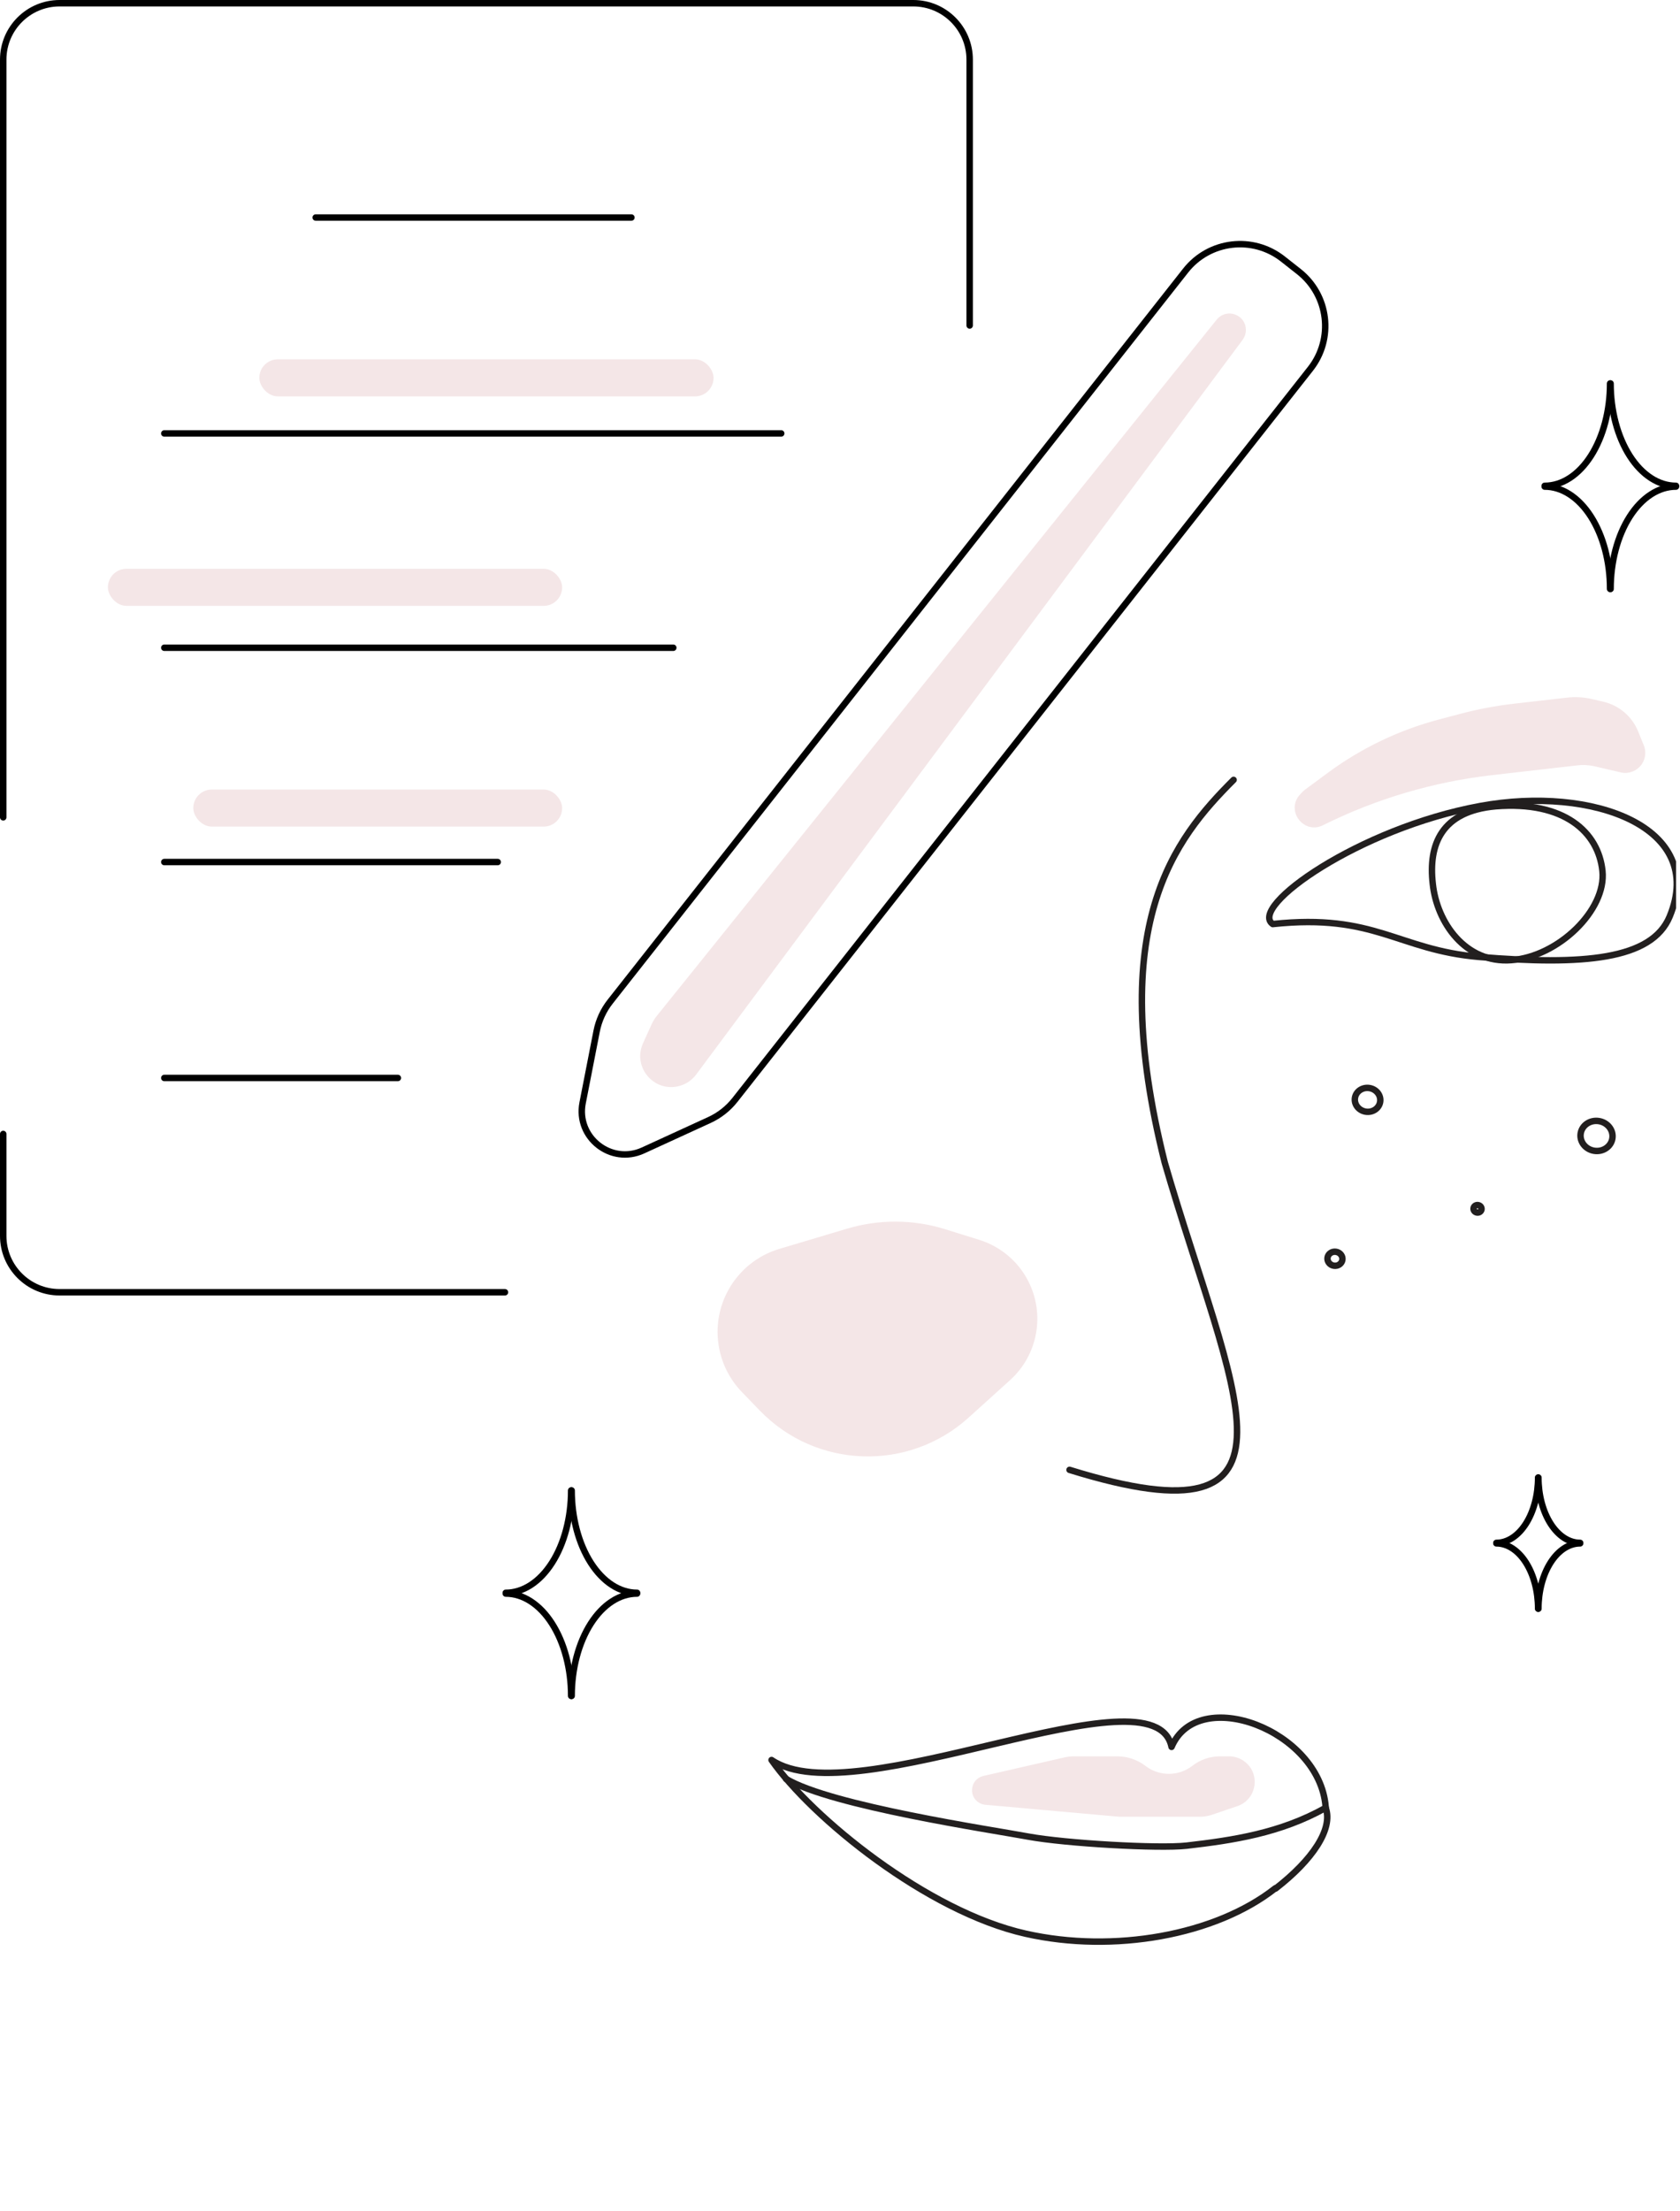 <svg width="1043" height="1372" viewBox="0 0 1043 1372" fill="none" xmlns="http://www.w3.org/2000/svg">
<path d="M796.462 160.744L806.346 168.526C825.004 183.218 828.219 210.254 813.528 228.912L456.278 682.608C452.056 687.97 446.618 692.25 440.414 695.094L399.212 713.983C379.351 723.089 357.519 705.898 361.712 684.455L370.41 639.971C371.72 633.274 374.605 626.984 378.827 621.622L736.077 167.926C750.769 149.268 777.804 146.052 796.462 160.744Z" stroke="black" stroke-width="4"/>
<path d="M313.5 802H37C17.67 802 2 786.33 2 767V703.75M602 202V37C602 17.67 586.33 2 567 2H302H37C17.67 2 2 17.67 2 37V409V507.25" stroke="black" stroke-width="4" stroke-linecap="round"/>
<path d="M196 135H392" stroke="black" stroke-width="4" stroke-linecap="round"/>
<path d="M102 269H485" stroke="black" stroke-width="4" stroke-linecap="round"/>
<path d="M102 402H418" stroke="black" stroke-width="4" stroke-linecap="round"/>
<path d="M102 669H247" stroke="black" stroke-width="4" stroke-linecap="round"/>
<path d="M102 535H309" stroke="black" stroke-width="4" stroke-linecap="round"/>
<g clip-path="url(#clip0_134_515)">
<path d="M664 912.209C820.849 960.857 764.77 865.022 723.111 721.523C686.032 573.823 729.24 520.608 765.861 484" stroke="#221F1F" stroke-width="4" stroke-linecap="round" stroke-linejoin="round"/>
<path d="M918.147 593.87C867.765 589.549 853.676 566.688 790.167 573.483C774.789 562.891 843.732 513.993 918.93 500.232C988.932 487.38 1059.5 513.387 1036.6 568.786C1025.44 595.694 983.006 599.24 918.14 593.87H918.147Z" stroke="#221F1F" stroke-width="4" stroke-linecap="round" stroke-linejoin="round"/>
<path d="M823 1121.97C794.922 1137.71 765.489 1142.11 736.637 1145.44C719.362 1147.36 661.479 1144.07 638.308 1139.8C615.903 1135.62 515.966 1120.76 488 1104" stroke="#221F1F" stroke-width="4" stroke-linecap="round" stroke-linejoin="round"/>
<path d="M823.056 1122C827.708 1135.11 814.824 1154.33 792 1172" stroke="#221F1F" stroke-width="4" stroke-linecap="round" stroke-linejoin="round"/>
<path d="M791.725 1171.91C754.578 1201.14 691.23 1212.37 636.778 1200.08C575.605 1186.38 504.002 1128.06 479 1092.28C530.353 1127.24 716.888 1032.75 727.341 1084.15C743.798 1045.4 819.148 1073.83 823 1121.21" stroke="#221F1F" stroke-width="4" stroke-linecap="round" stroke-linejoin="round"/>
<path d="M889.504 548.444C892.009 572.497 909.775 598.066 938.27 595.868C967.287 593.855 997.392 564.819 994.849 540.513C992.344 516.459 971.216 496.98 928.623 500.389C894.589 503.374 886.76 524.427 889.504 548.451V548.444Z" stroke="#221F1F" stroke-width="4" stroke-linecap="round" stroke-linejoin="round"/>
<path d="M1001.02 706.524C1001.82 701.433 998.068 696.612 992.632 695.756C987.196 694.9 982.14 698.333 981.338 703.423C980.536 708.514 984.293 713.335 989.729 714.191C995.165 715.047 1000.22 711.614 1001.02 706.524Z" stroke="#221F1F" stroke-width="4" stroke-linecap="round" stroke-linejoin="round"/>
<path d="M856.848 683.818C857.486 679.771 854.501 675.938 850.181 675.258C845.862 674.577 841.843 677.307 841.206 681.355C840.569 685.402 843.553 689.235 847.873 689.915C852.192 690.595 856.211 687.865 856.848 683.818Z" stroke="#221F1F" stroke-width="4" stroke-linecap="round" stroke-linejoin="round"/>
<path d="M833.384 781.919C833.759 779.536 832.003 777.279 829.462 776.879C826.92 776.479 824.556 778.086 824.181 780.469C823.805 782.852 825.561 785.109 828.102 785.509C830.644 785.909 833.008 784.302 833.384 781.919Z" stroke="#221F1F" stroke-width="4" stroke-linecap="round" stroke-linejoin="round"/>
<path d="M919.762 750.595C919.963 749.321 919.023 748.114 917.663 747.9C916.303 747.685 915.038 748.545 914.837 749.82C914.636 751.095 915.576 752.302 916.936 752.516C918.296 752.73 919.561 751.87 919.762 750.595Z" stroke="#221F1F" stroke-width="4" stroke-linecap="round" stroke-linejoin="round"/>
<path d="M354.59 925C354.59 933.339 353.54 941.596 351.5 949.3C349.461 957.005 346.471 964.005 342.702 969.901C338.932 975.798 334.458 980.475 329.533 983.666C324.609 986.858 319.33 988.5 314 988.5" stroke="black" stroke-width="4" stroke-linecap="round"/>
<path d="M354.91 925C354.91 933.339 355.96 941.596 358 949.3C360.039 957.005 363.029 964.005 366.798 969.901C370.568 975.798 375.042 980.475 379.967 983.666C384.891 986.858 390.17 988.5 395.5 988.5" stroke="black" stroke-width="4" stroke-linecap="round"/>
<path d="M354.59 1052.5C354.59 1044.16 353.54 1035.9 351.5 1028.2C349.461 1020.5 346.471 1013.5 342.702 1007.6C338.932 1001.7 334.458 997.025 329.533 993.834C324.609 990.642 319.33 989 314 989" stroke="black" stroke-width="4" stroke-linecap="round"/>
<path d="M354.91 1052.5C354.91 1044.16 355.96 1035.9 358 1028.2C360.039 1020.5 363.029 1013.5 366.798 1007.6C370.568 1001.7 375.042 997.025 379.967 993.834C384.891 990.642 390.17 989 395.5 989" stroke="black" stroke-width="4" stroke-linecap="round"/>
<path d="M954.898 917C954.898 922.321 954.228 927.589 952.927 932.505C951.625 937.42 949.718 941.886 947.313 945.649C944.908 949.411 942.053 952.395 938.911 954.431C935.769 956.467 932.401 957.515 929 957.515" stroke="black" stroke-width="4" stroke-linecap="round"/>
<path d="M955.102 917C955.102 922.321 955.772 927.589 957.073 932.505C958.375 937.42 960.282 941.886 962.687 945.649C965.092 949.411 967.947 952.395 971.089 954.431C974.231 956.467 977.599 957.515 981 957.515" stroke="black" stroke-width="4" stroke-linecap="round"/>
<path d="M954.898 998.35C954.898 993.029 954.228 987.761 952.927 982.845C951.625 977.93 949.718 973.463 947.313 969.701C944.908 965.939 942.053 962.954 938.911 960.918C935.769 958.882 932.401 957.834 929 957.834" stroke="black" stroke-width="4" stroke-linecap="round"/>
<path d="M955.102 998.35C955.102 993.029 955.772 987.761 957.073 982.845C958.375 977.93 960.282 973.463 962.687 969.701C965.092 965.939 967.947 962.954 971.089 960.918C974.231 958.882 977.599 957.834 981 957.834" stroke="black" stroke-width="4" stroke-linecap="round"/>
<path d="M484.466 776.978L526.579 764.421C546.082 758.606 566.877 758.738 586.305 764.801L607.397 771.383C619.943 775.298 630.407 784.061 636.463 795.725C646.794 815.622 642.399 839.985 625.766 855.017L599.987 878.315C563.469 911.318 507.361 909.425 473.151 874.036L462.044 862.545C452.715 852.895 447.5 839.997 447.5 826.575C447.5 803.687 462.533 783.518 484.466 776.978Z" fill="#F4E6E7" stroke="#F4E6E7" stroke-width="4" stroke-linecap="round"/>
<path d="M661.542 1092.56L610.966 1104.13C604.082 1105.71 603.496 1115.29 610.137 1117.69C610.71 1117.9 611.307 1118.03 611.915 1118.08L695 1125.5H744.916C747.289 1125.5 749.646 1125.11 751.893 1124.34L767.552 1119.01C778.673 1115.23 780.352 1100.2 770.341 1094.05C768.156 1092.71 765.643 1092 763.079 1092H757.357C751.617 1092 746.04 1093.91 741.509 1097.44C732.346 1104.56 719.552 1104.7 710.242 1097.77L709.629 1097.31C705 1093.86 699.383 1092 693.611 1092H666.522C664.846 1092 663.175 1092.19 661.542 1092.56Z" fill="#F4E6E7" stroke="#F4E6E7" stroke-width="4" stroke-linecap="round"/>
<path d="M809.913 492.993L808.588 494.413C800.823 502.734 810.6 515.549 820.676 510.258C853.757 493.821 889.446 483.267 926.147 479.068L941.216 477.344L979.159 473.003C982.978 472.566 986.845 472.789 990.589 473.662L1006.63 477.404C1010.97 478.416 1015.48 476.562 1017.85 472.789C1019.64 469.94 1019.94 466.404 1018.67 463.289L1015.12 454.596C1011.6 445.97 1004.12 439.587 995.045 437.471L987.823 435.787C983.013 434.665 978.047 434.379 973.14 434.94L940.301 438.697C929.067 439.983 917.94 442.081 907.01 444.976L893.764 448.483C869.149 455.002 845.99 466.12 825.51 481.251L811.341 491.72C810.827 492.1 810.349 492.526 809.913 492.993Z" fill="#F4E6E7" stroke="#F4E6E7" stroke-width="4" stroke-linecap="round"/>
</g>
<path d="M999.59 238C999.59 246.339 998.54 254.596 996.5 262.3C994.461 270.005 991.471 277.005 987.702 282.901C983.932 288.798 979.458 293.475 974.533 296.666C969.609 299.858 964.33 301.5 959 301.5" stroke="black" stroke-width="4" stroke-linecap="round"/>
<path d="M999.91 238C999.91 246.339 1000.96 254.596 1003 262.3C1005.04 270.005 1008.03 277.005 1011.8 282.901C1015.57 288.798 1020.04 293.475 1024.97 296.666C1029.89 299.858 1035.17 301.5 1040.5 301.5" stroke="black" stroke-width="4" stroke-linecap="round"/>
<path d="M999.59 365.5C999.59 357.161 998.54 348.904 996.5 341.2C994.461 333.495 991.471 326.495 987.702 320.599C983.932 314.702 979.458 310.025 974.533 306.834C969.609 303.642 964.33 302 959 302" stroke="black" stroke-width="4" stroke-linecap="round"/>
<path d="M999.91 365.5C999.91 357.161 1000.96 348.904 1003 341.2C1005.04 333.495 1008.03 326.495 1011.8 320.599C1015.57 314.702 1020.04 310.025 1024.97 306.834C1029.89 303.642 1035.17 302 1040.5 302" stroke="black" stroke-width="4" stroke-linecap="round"/>
<rect x="161" y="223" width="282" height="23" rx="11.5" fill="#F4E6E7"/>
<rect x="67" y="353" width="282" height="23" rx="11.5" fill="#F4E6E7"/>
<rect x="120" y="490" width="229" height="23" rx="11.5" fill="#F4E6E7"/>
<path d="M409.35 631.7L756.906 199.642C761.759 193.609 771.5 197.041 771.5 204.783C771.5 206.547 770.931 208.264 769.878 209.68L430.578 665.692C428.261 668.806 424.96 671.047 421.211 672.053C407.15 675.826 395.03 661.551 401.033 648.287L406.283 636.689C407.091 634.904 408.122 633.227 409.35 631.7Z" fill="#F4E6E7" stroke="#F4E6E7" stroke-width="4" stroke-linecap="round"/>
<defs>
<clipPath id="clip0_134_515">
<rect width="755.58" height="969.75" fill="white" transform="translate(285 402)"/>
</clipPath>
</defs>
</svg>
